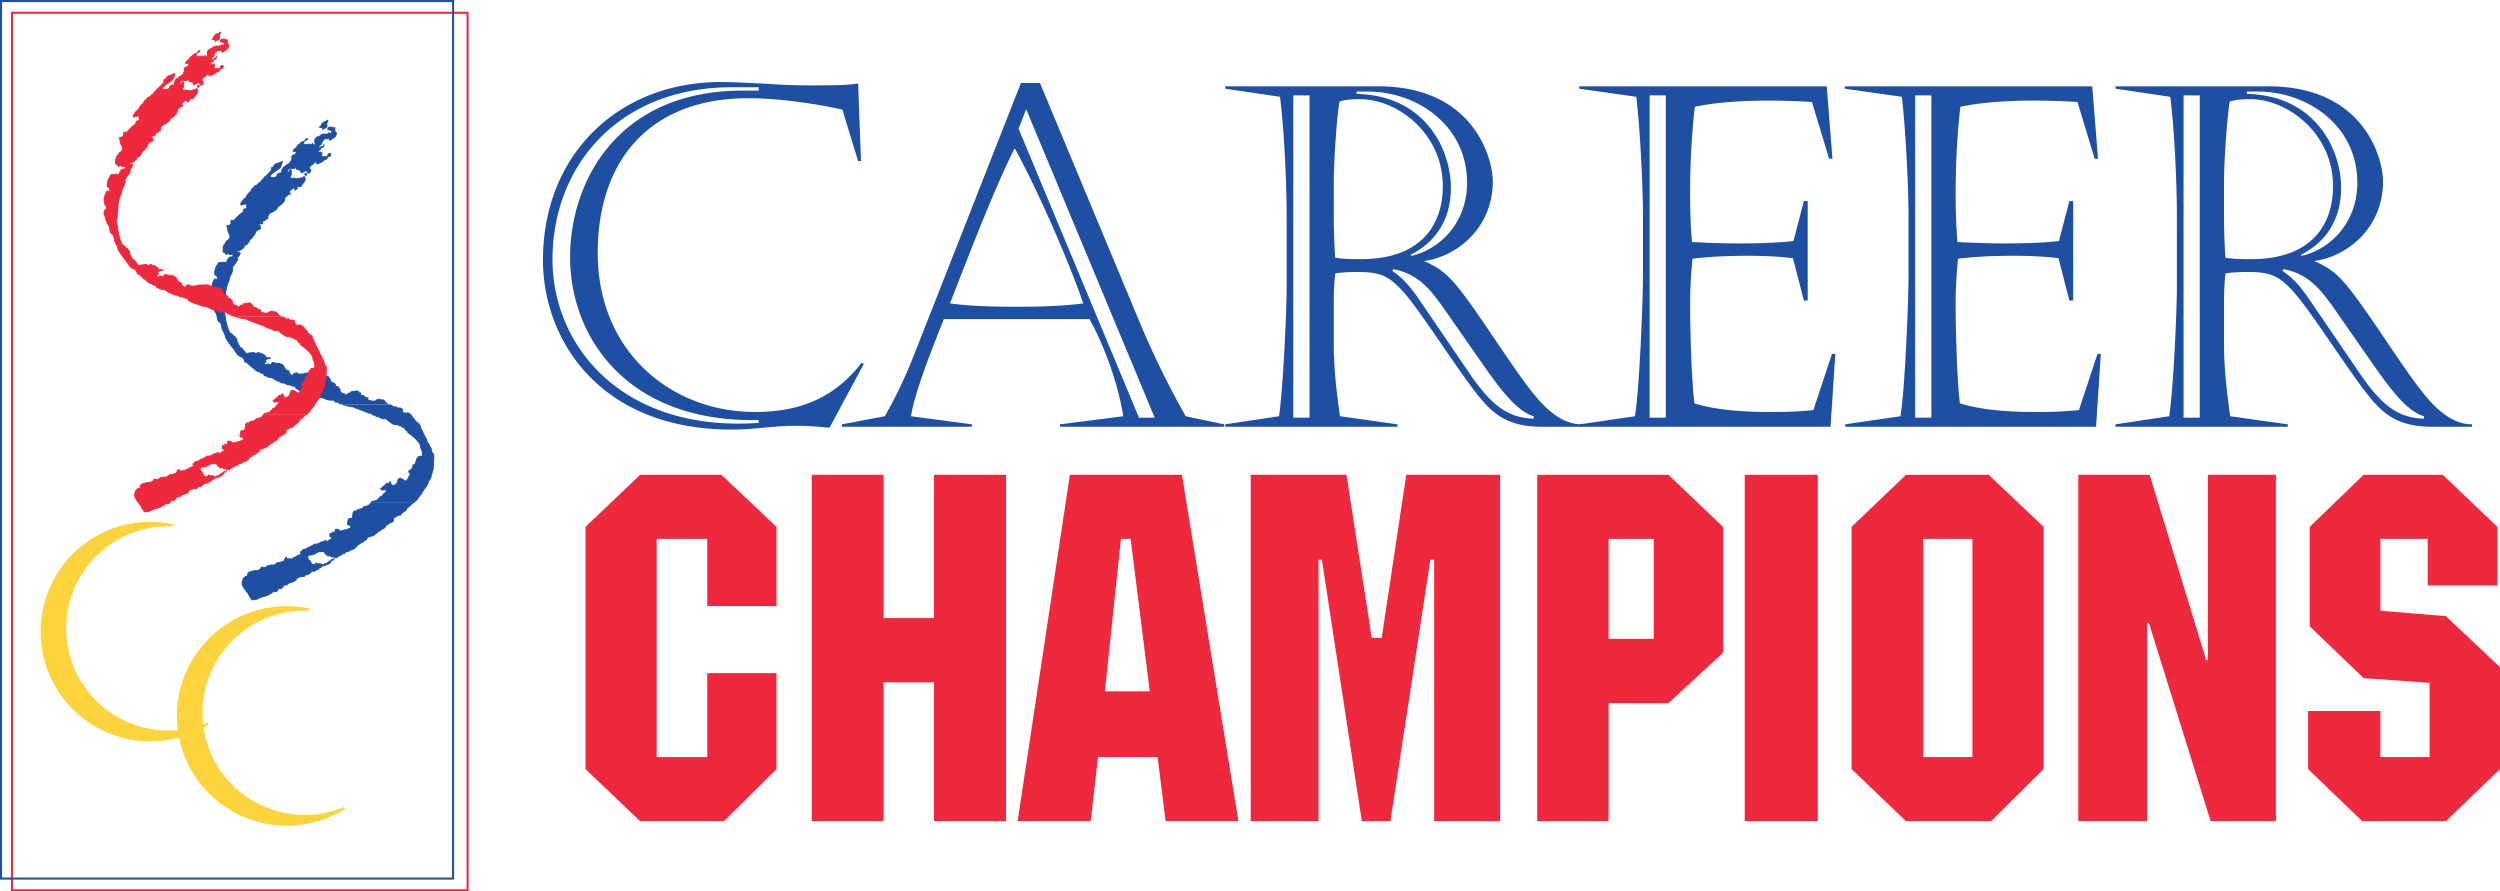 <svg xmlns="http://www.w3.org/2000/svg" width="382.262" height="136.285"><defs><clipPath id="a"><path d="M116 329h71v135.5h-71zm0 0"/></clipPath></defs><path fill="#1f4fa2" d="M50.148 18.383c0 .277-.335.527-.144.77.062.492-.453.394-.625.624-.035-.191-.203-.359-.477-.289v-.144c.204-.035.192-.215.29-.383.18-.191.406-.422.718-.387.059-.117.047-.238.238-.191"/><path fill="none" stroke="#1f4fa2" stroke-miterlimit="3.864" stroke-width=".133" d="M50.148 18.383c0 .277-.335.527-.144.77.062.492-.453.394-.625.624-.035-.191-.203-.359-.477-.289v-.144c.204-.035.192-.215.29-.383.18-.191.406-.422.718-.387.059-.117.047-.238.238-.191zm0 0"/><path fill="#1f4fa2" fill-rule="evenodd" d="M63.367 76.785c-.027.051-.058.078-.152.055-.3.3-.578.598-.961.816-.121.586-.77.586-1.008 1.102-.469.015-.734.328-1.105.484.093.262.058.563-.243.574-.324.204-.671.348-.957.625-.05.493-.64.336-.77.72-.362 0-.444.362-.769.433-.023.238-.203.226-.386.289-.274.215-.934.11-.957.625-.22.047-.364.273-.578.336-.012.18-.145.144-.29.144-.214.274-.62.297-.718.672-.266.121-.422.418-.77.383-.12.145-.226.203-.433.242-.239.227-.239-.133-.43.192-.133.261-.567.117-.672.433-.3-.12-.324.203-.531.192-.192.468-.477-.086-.864.093-.082-.191-.37-.203-.625-.191.024-.047-.046-.121-.093-.094-.375-.062-.399-.758-.914-.531-.59-.203-.95.539-1.68.48-.168.036-.457.086-.387.383-.07.219.157.196.145.387.37.082.23.66.672.672.207.035.363-.047.433-.192v-.097c.047.422.782-.035.868.386.273-.085.464-.23.812-.242 0-.18.219-.238.336-.336.133-.082.336-.058.336-.289h.144c.11.242-.191.098-.191.242-.121.54-.73.516-1.102.766-.386-.18-.253.363-.625.195 0 .145-.23.106-.144.29-.422-.051-.445.464-.961.285-.242.191-.48.386-.723.578-.297-.074-.465.093-.574.289-.469-.063-.77.082-1.105.238-.192.637-.95.54-1.395.863.05.278-.285.063-.383.192-.457-.008-.3.664-.914.484-.273.106-.203.563-.62.527-.157.012-.349-.035-.481.047v.145c-.399.07-.555.406-.961.434-.219.132-.504.105-.723.238.012-.047-.023-.07-.047-.094-.289.371-.863.453-1.394.48-.047-.253-.262-.41-.383-.671-.336-.809-1.488-1.442-.914-2.5.062-.22.254-.29.386-.434.168.035.372-.023.286-.238v-.145c.05.012.074-.023.097-.047.024-.168.22-.265.434-.289.445-.277 1.367.012 1.535-.625l.195-.097v.05c.13.07.348.07.477 0 .23.036.219-.324.48-.242-.011.047.024.075.051.098.13-.422.875.035 1.008-.387.082-.011.191.04.238-.047v-.144c.422.086.637-.133.961-.192.242-.046.086-.43.336-.43v-.148h.145c-.012.098.011.254.144.196h.145c-.012.047.023.07.047.093.144-.238.722.098.722-.289.407.016.563-.383.961-.383.082-.058.325-.312.094-.382v-.098c.29.012.219-.43.578-.336.121-.215.54.012.527-.336.348 0 .47-.242.77-.289.105-.105.191-.215.383-.238-.059-.012.144.082.242.047.059-.239.562.097.48-.29.372-.046.61-.214.961-.284.059.035.047.285.239.19.058-.398 1.117-.374.336-.815v-.434c.191.023.406-.012.382-.238v-.051c.04.086.168.11.29.097.167-.062.144-.3.144-.48h.383c.144.098.289.191.433.289.375-.086.66-.23 1.106-.242.058-.238.516-.094.48-.434-.12-.117-.242-.25-.386-.336-.036.242-.106-.082-.192-.047.18-.214.012-.742.336-.863.926.192.133-1.344 1.059-1.152.168-.254.469-.301.816-.336.215-.156.313-.422.719-.387.316-.074.625-.332.777-.629h6.582"/><path fill="#1f4fa2" fill-rule="evenodd" d="M59.309 61.84a.574.574 0 0 1 .062.11c.074.132.156-.036.192-.048.41 0 .527.453 1.058.286v.144c.18.086.418.035.625.05.024.18.227.048.285.192 0 .239.024.574.29.574h.144c-.012.051.023.075.047.098.469-.336.722.168 1.008.383-.012.387.468.277.433.723.145 0 .11.226.29.144-.012.094.011.25.144.192.238-.024.238.336.383.43.011.421.359.71.433 1.105l.574 1.058c-.093.262.168.25.145.48.18.071.23.384.336.575.324.203.133.926.531 1.059.129.718-.039 1.57-.05 2.351-.239.613-.262 1.395-.72 1.828-.144.852-.828 1.27-1.105 2.016-.394.3-.562.863-1.008 1.105-.015.032-.027.063-.039.09h-6.582a.91.91 0 0 0 .04-.09c.335-.156.878-.035 1.011-.48.324.059.156-.336.43-.29.191-.144.37-.237.433-.48.059-.011.157.036.192-.047v-.144c.191.035.18-.18.242-.29-.277-.167-.973.169-.914-.288.324.05.133-.457.527-.285.024-.22.277-.352.387-.48.129-.012.285.034.383-.052v-.144h.238c-.094.312.18.387.289.578.254-.059.492-.242.672-.383.012-.265.156-.531.242-.722l.336-.047c-.012.086.07.109.145.097.3.012.285.371.671.285.25-.011.118-.382.383-.382-.082-.36.348-.387.192-.77-.082-.105-.297-.191-.141-.383.262-.168.672-.37.574-.867.637-.023.324-.934.817-1.152 0-.215.156-.192.336-.192-.012.047.023.074.05.098.442-.192.215-.781.141-1.152-.238-.23-.117-.602-.285-.868-.48-.718-1.13-1.222-1.777-1.68-.086-.07 0-.421-.29-.288-.082-.286-.3-.551-.625-.575-.132-.062-.156-.277-.382-.195.023-.047-.051-.117-.098-.094h-.145v-.047c-.168-.085-.382-.039-.574-.05-.183-.106-.422-.157-.531-.336-.465-.106-.516-.719-1.2-.528.012-.085-.07-.109-.144-.097h-.144c.023-.047-.047-.121-.094-.094h-.145c-.097-.266-.59-.074-.675-.387h-.286c-.19-.273-.578-.25-.863-.382.012-.11-.12-.098-.195-.098h-.145c-.152-.168-.441-.191-.672-.29.012-.081-.07-.105-.144-.093h-.14c.023-.047-.051-.12-.098-.097h-.145c.023-.047-.047-.118-.094-.094h-.144c-.192-.063-.29-.278-.578-.192v-.05c-.168-.082-.383-.036-.578-.047-.024-.18-.25-.059-.383-.098.011-.082-.07-.105-.145-.094h-.144c.027-.047-.047-.12-.094-.097h-.144v-.012h6.949"/><path fill="#1f4fa2" fill-rule="evenodd" d="M52.36 61.84c-.036-.164-.258-.047-.387-.082-.18-.168-.418-.313-.766-.29.11-.265-.219-.12-.242-.288h-.672c-.023-.18-.25-.059-.383-.094-.168-.144-.433-.098-.578-.289h-.43c-.183-.098-.351-.191-.53-.29a1.308 1.308 0 0 0-.864-.19c.023-.047-.047-.122-.098-.098h-.144c.015-.082-.07-.106-.141-.094h-.144c.011-.086-.075-.11-.145-.097h-.145c.012-.11-.12-.094-.191-.094h-.144c.023-.051-.047-.121-.098-.098h-.145c.012-.086-.07-.11-.144-.098h-.14c-.157-.156-.458-.273-.626-.43-.023-.155-.098-.288-.289-.241h-.144c.023-.047-.047-.122-.094-.098h-.145c.012-.082-.074-.106-.144-.094h-.145v-.047c-.527.094-.566-.375-1.105-.242.011-.082-.07-.105-.145-.094-.18-.011-.25-.207-.48-.195.023-.047-.047-.121-.094-.094h-.144c-.157-.156-.457-.277-.625-.433-.145-.082-.348-.035-.528-.047.024-.05-.05-.121-.098-.098h-.144c.023-.047-.047-.12-.094-.094h-.144c-.024-.18-.23-.05-.29-.195.012-.418-.562-.129-.624-.476-.66-.051-.899-.625-1.442-.868-.047-.058-.023-.203-.144-.191-.239-.156-.383-.469-.719-.48-.047-.852-.902-.684-1.203-1.25-.54-.829-1.211-1.56-1.727-2.45a2.473 2.473 0 0 0-.48-1.152c-.121-.457-.098-1.152-.578-1.297-.325-.422-.133-1.129-.528-1.441-.226-.395-.324-.922-.48-1.39-.215-.169 0-.481 0-.724.242-.058.336-.312.289-.625-.336-.093-.227-.625-.383-.91.07-.543.215-.96.43-1.394.156-.047.457.12.48-.145 0-.226-.12-.262-.144-.48h-.239c-.167-.73.239-1.38.575-1.922l.816-.047c-.012.047.027.074.05.098.145-.133.505-.036.43-.383.184-.317.36-.578.817-.531v-.145c.05 0 .121.012.145-.047v-.144c-.227-.157-.72.132-.77-.243a.555.555 0 0 1-.383.196c-.035-.278-.289-.254-.43-.387v-.719c.192-.011.024-.254.141-.336.063-.156.266-.203.242-.433.227 0 .133-.278.336-.29.864-.597-.215-1.175 0-1.968-.133.062-.097-.082-.144-.145v-.093c.277-.012.418-.157.625-.242.035-.141-.086-.516.097-.625.43.242.672-.383 1.008-.575.168-.336.614-.445.817-.77v-.288c.191-.07.394-.106.527-.239-.11-.191.059-.671-.336-.578-.203.074-.36.086-.578.145-.152-.285.254-.574.387-.863.527-.254.586-1.024 1.152-1.204 0-.406.36-.562.574-.765v-.145c.48-.011.567-.468.961-.578.059-.371.445-.383.531-.765.082-.012.192.035.239-.051-.024-.18.191-.227.289-.336.168-.348.672-.434.48-.961.43-.082.43-.59.863-.672.313-.047.528-.285.864-.285-.106.347-.156.597-.336.91-.504.434-1.13.684-1.535 1.25-.012.156.093.168.191.238h.145c-.012.047.023.074.047.098.242-.133.671-.098.671-.48.145-.243.387-.336.723-.29-.11-.394.156-.671.336-.96.082-.012.191.035.238-.047.04-.336.48-.29.625-.532.168-.285.48-.539.29-.957.046 0 .12.012.144-.05v-.141c.25-.074.48-.121.574-.434.012-.191-.18-.207-.336-.191h-.14c.046-.434.609-.492.671-.914.395-.145.493-.625 1.008-.578-.035.191-.168.445.094.48.086-.012.195.04.242-.047l.574-.047c-.011.047.024.07.051.094.203.05.227-.105.336-.191.059.168.25.191.383.289.062-.266-.121-.602-.047-.864.191-.144.215-.503.574-.433.254-.156.434-.422.82-.434.032-.058.684.156.72-.191h.144c-.024.047.047.12.093.098.313.082.145-.278.29-.387-.204-.047-.348-.203-.625-.145-.118-.476.335-.441.671-.43.024.18.254.06.387.094v.242c-.047-.011-.074.024-.098.047.133.11.11.457.336.48.024.684-.55.759-.863 1.106h-.242c-.035-.11.05-.203.098-.242.023-.023.058-.047.046-.094-.226-.023-.406.239-.765.145-.543.156-.422.95-.961 1.105.082.118-.18.262.047.286.265 0 .25-.297.574-.192l.148-.289c.082.52-.507.29-.53.723-.11.133-.372.105-.337.383.168.132.551-.082.578.191a.662.662 0 0 0 0 .531h.766c.133-.133.156-.601.48-.48.208.07.036.36-.046.43-.434-.083-.348.554-.77.48a2.611 2.611 0 0 1-1.2.672c-.179-.024-.01-.442-.335-.285-.133.492-1.227.55-.625 1.199.062.324-.168.457-.383.527-.133-.191-.168-.418-.48-.383-.098.192-.313.145-.434.29-.168.07-.156-.122-.242-.145-.012-.086.05-.254-.094-.242h-.144c-.024-.18-.254-.059-.383-.094v-.144c.047.011.07-.024.093-.047.012-.086-.07-.11-.144-.098-.117-.035-.215.047-.238.144v.047c-.036-.109-.215-.093-.336-.093-.024.023-.059.047-.047.093-.04-.082-.172-.109-.29-.093a.642.642 0 0 0-.48.476c.418.278.227-.406.625-.238-.047.266.121.77-.144.96-.024.192.133.302.144.481.121-.156.239-.226.48-.191v.047c.54.18.852-.133 1.391-.098v-.14h.192c.086.129-.18.308.097.285-.035.527-.503.734-.671 1.203-.22.023-.555-.074-.579.191.012.278-.25.25-.382.383.058-.215-.098-.285-.192-.383-.203.203-.492.348-.625.625.012.059-.035.157.047.192h.098v.144c-.36.047-.543.348-.817.528.024.683-.515.972-.867 1.296-.285 0-.238.348-.43.48-.386.528-1.43.446-1.296 1.442-.325.059-.434.36-.77.383-.082.098-.035.254-.047.387-.047-.012-.074.023-.097.047.062.035-.094-.094-.192-.047-.035.156-.469.058-.242.336h.148c.032.156.118.457-.05.527-.254.059-.493.238-.672.383.011.48-.395.637-.528.96-.18.18-.445.243-.433.579-.242.105-.29.602-.672.48-.098.516-.457.672-.817.864-.097.011-.214-.035-.289.05-.046.13.059.239.192.192h.144c.266.539-.48.527-.289 1.102-.203.468-.539.804-.816 1.203.18.816-.492 1.273-.527 2.062-.29.578-.407 1.133-.528 1.828a18.203 18.203 0 0 1-.289 2.785c.133.11.133.348.192.528a8.651 8.651 0 0 0 .722 2.789c.145.094.29.191.43.285.11.11.144.324.387.29-.024.288.25.214.285.48.015.468.351.828.484 1.199.477.11.598.71.957.914.469 0 .758-.156 1.25-.098-.012.11.121.098.192.098.23 0 .277-.156.527-.098-.012.086.074.11.148.098h.141c-.023.047.05.12.098.098h.144c-.023.046.047.117.094.093a.651.651 0 0 1 .433.434c.18.082.422.035.625.047v.144c-.359-.097-.445.168-.769.145.035.144.133.265.098.433h-.145c-.18.227.133.348.238.43.063-.059.063-.238.192-.191h.144c-.011.086.075.109.145.097.336.047.277-.48.723-.289v.047l.863.051c-.012.082.074.105.144.094.168.11.422.12.48.382.083.375.372.52.673.676h.097c-.097.262.168.25.141.48.195.036.41.36.578.048v-.145c.242.035.48-.266.578.047.383.086.899.074 1.2-.094l1.632-.05c-.023.05.047.12.098.097.215.047.312.278.621.192h.149c.019.18.25.062.382.097-.015.106.121.094.192.094h.144c-.011.086.07.11.145.098h.144c.036.25.383.261.285.625.192.312.567.336.817.574-.168.18.098.23.144.336h.243c0 .074-.012.207.093.195.325.106.133.766.528.766-.012.11.12.097.195.097.215.012.273.301.574.192.063-.406.59-.121.625-.48.059-.012.156.035.192-.047v-.047c.039.082.171.105.289.093.097-.18.386-.058.578-.093.144.07.07.418.383.285v.144c-.047-.011-.07.024-.098.051.156.059.219.274.48.192.207.128.348.324.625.382h.145l-.047.336c.082.086.227.035.336.047v.051c.312.023.875.191 1.008-.145.23.059.191-.18.433-.097v.05c.313.106.707-.062.817.337h.097c.059.21.243.261.368.418h-6.95"/><path fill="none" stroke="#1f4fa2" stroke-miterlimit="3.864" stroke-width=".133" d="M50.82 19.441c.024.18.254.059.387.094v.242c-.047-.011-.074.024-.098.047.133.11.11.457.336.48.024.684-.55.759-.863 1.106h-.242c-.035-.11.05-.203.098-.242.023-.023.058-.047.046-.094-.226-.023-.406.239-.765.145-.543.156-.422.949-.961 1.105.082.117-.18.262.047.285.265 0 .25-.296.574-.191l.148-.289c.082.52-.507.289-.53.723-.11.132-.372.105-.337.382.168.133.551-.082.578.192a.662.662 0 0 0 0 .531h.766c.133-.133.156-.601.48-.48.207.07.036.359-.046.43-.434-.083-.348.554-.77.48a2.611 2.611 0 0 1-1.2.672c-.179-.024-.01-.442-.335-.286-.133.493-1.227.551-.625 1.2.062.324-.168.457-.383.527-.133-.191-.168-.418-.48-.383-.098.192-.313.145-.434.29-.168.07-.156-.122-.242-.145-.012-.086.05-.254-.094-.242h-.144c-.024-.18-.254-.059-.383-.094v-.145c.047.012.07-.023.093-.047.012-.086-.07-.109-.144-.097-.117-.035-.215.047-.238.144v.047c-.036-.11-.215-.094-.336-.094-.024.024-.059.047-.047.094-.04-.082-.172-.11-.29-.094a.642.642 0 0 0-.48.477c.418.277.227-.406.625-.238-.047.265.121.77-.144.96-.024.192.133.301.144.481.121-.156.239-.226.48-.191v.047c.54.18.852-.133 1.391-.098v-.14h.192c.086.128-.18.308.097.284-.035.528-.503.735-.671 1.204-.22.023-.555-.075-.579.191.012.277-.25.25-.382.383.058-.215-.098-.285-.192-.383-.203.203-.492.348-.625.625.012.059-.035.156.047.191h.098v.145c-.36.047-.543.348-.817.527.024.684-.515.973-.867 1.297-.285 0-.238.348-.43.48-.386.528-1.43.446-1.296 1.442-.325.059-.434.36-.77.383-.082.097-.035.254-.047.387-.047-.012-.074.023-.097.046.062.036-.094-.093-.192-.046-.035.156-.469.058-.242.335h.148c.032.157.118.458-.05.528-.254.058-.493.238-.672.383.011.48-.395.636-.528.96-.18.18-.445.243-.433.579-.242.105-.29.601-.672.48-.098.516-.457.672-.816.863-.098.012-.215-.035-.29.051-.046.13.059.239.192.192h.144c.266.539-.48.527-.289 1.101-.203.469-.539.805-.816 1.203.18.817-.492 1.274-.527 2.063-.29.578-.407 1.133-.528 1.828a18.207 18.207 0 0 1-.289 2.785c.133.11.133.348.192.527a8.65 8.65 0 0 0 .722 2.79c.145.093.29.19.43.285.11.109.144.324.387.289-.024.289.25.215.285.48.015.469.351.828.484 1.2.477.109.598.71.957.913.469 0 .758-.156 1.25-.097-.012.11.121.097.192.097.23 0 .277-.156.527-.097-.012.086.074.11.148.097h.141c-.023.047.05.122.098.098h.144c-.023.047.047.117.094.094a.651.651 0 0 1 .434.433c.18.083.421.036.625.047v.145c-.36-.098-.446.168-.77.144.035.145.133.266.098.434h-.145c-.18.227.133.348.238.43.063-.059.063-.239.192-.192h.144c-.011.086.075.11.145.098.336.047.277-.48.723-.29v.048l.863.05c-.012.083.074.106.144.094.168.11.422.121.48.383.083.375.372.52.673.676h.097c-.097.262.168.25.141.48.195.036.41.36.578.047v-.144c.242.035.48-.266.578.047.383.086.899.074 1.2-.094L48.323 57c-.023.05.047.121.098.098.215.047.312.277.621.191h.148c.02.18.25.063.383.098-.015.105.121.094.192.094h.144c-.012.085.07.109.145.097h.144c.035.25.383.262.285.625.192.313.567.336.817.574-.168.18.097.23.144.336h.243c0 .075-.012.207.093.196.325.105.133.765.528.765-.012.11.12.098.195.098.215.012.273.3.574.191.063-.406.59-.12.625-.48.059-.012.156.035.192-.047v-.047c.039.082.171.106.289.094.097-.18.386-.059.578-.094.144.07.07.418.383.285v.145c-.047-.012-.07.023-.098.05.156.06.219.274.48.192.207.129.348.324.625.383h.145l-.047.336c.082.086.227.035.336.047v.05c.312.024.875.192 1.008-.144.23.058.191-.18.433-.098v.051c.313.105.707-.063.817.336h.097c.07.25.32.273.43.527.074.133.156-.035.192-.047.41 0 .527.454 1.058.286v.144c.18.086.418.035.625.05.024.18.227.048.285.192 0 .239.024.574.29.574h.144c-.012.051.023.075.047.098.469-.336.722.168 1.008.383-.012.387.468.277.433.723.145 0 .11.226.29.144-.012.094.011.25.144.192.238-.024.238.335.383.43.011.421.359.71.433 1.105l.574 1.058c-.093.262.168.25.145.48.18.071.23.384.336.575.324.203.133.926.531 1.059.129.718-.039 1.57-.05 2.351-.239.613-.262 1.395-.72 1.828-.144.852-.828 1.27-1.105 2.016-.394.3-.562.863-1.008 1.105-.047.094-.047.18-.191.145-.3.3-.578.598-.961.816-.121.586-.77.586-1.008 1.102-.469.015-.734.328-1.105.484.093.262.058.563-.243.574-.324.204-.671.348-.957.625-.05.493-.64.336-.77.72-.362 0-.444.362-.769.433-.023.238-.203.226-.386.289-.274.215-.934.11-.957.625-.22.047-.364.273-.578.336-.012.18-.145.144-.29.144-.214.274-.62.297-.718.672-.266.121-.422.418-.77.383-.12.145-.226.203-.433.242-.239.227-.239-.133-.43.192-.133.261-.567.117-.672.433-.3-.12-.324.203-.531.192-.192.468-.477-.086-.864.093-.082-.191-.37-.203-.625-.191.024-.047-.046-.121-.093-.094-.375-.062-.399-.758-.914-.531-.59-.203-.95.539-1.68.48-.168.036-.457.086-.387.383-.07.219.157.196.145.387.37.082.23.66.672.672.207.035.363-.047.433-.192v-.097c.047.422.782-.035.867.386.274-.085.465-.23.813-.242 0-.18.219-.238.336-.336.133-.082.336-.058.336-.289h.144c.11.242-.191.098-.191.242-.121.54-.73.516-1.102.766-.386-.18-.254.363-.625.195 0 .145-.23.106-.144.29-.422-.051-.445.464-.961.285-.242.191-.48.386-.723.578-.297-.074-.465.094-.574.289-.469-.063-.77.082-1.105.238-.192.637-.95.54-1.395.863.05.278-.285.063-.383.192-.457-.008-.3.664-.914.484-.273.106-.203.563-.62.528-.157.011-.349-.036-.481.046v.145c-.399.07-.555.406-.961.434-.22.132-.504.105-.723.238.012-.047-.023-.07-.047-.094-.289.371-.863.453-1.394.48-.047-.253-.262-.41-.383-.671-.336-.809-1.488-1.442-.914-2.5.062-.22.254-.29.386-.434.168.035.372-.023.286-.238v-.145c.05.012.074-.023.097-.047.024-.168.219-.265.434-.289.445-.277 1.367.012 1.535-.625l.195-.097v.05c.13.07.348.07.477 0 .23.036.219-.324.48-.242-.011.047.024.074.051.098.129-.422.875.035 1.008-.387.082-.012.191.04.238-.047v-.144c.422.086.637-.133.961-.192.242-.047.086-.43.336-.43v-.148h.145c-.012.098.011.254.144.196h.145c-.012.046.023.07.047.093.144-.238.722.098.722-.289.406.016.563-.383.961-.383.082-.058.324-.312.094-.382v-.098c.289.012.219-.43.578-.336.121-.215.54.012.527-.336.348 0 .47-.242.77-.289.105-.105.191-.215.383-.238-.059-.012.144.082.242.047.059-.239.562.097.48-.29.371-.046.61-.214.961-.285.059.036.047.286.239.192.058-.399 1.117-.375.336-.817v-.433c.191.023.406-.012.382-.238v-.051c.04.086.168.11.29.097.167-.062.144-.3.144-.48h.383c.144.098.289.191.433.289.375-.086.66-.23 1.106-.242.058-.238.515-.094.48-.434-.12-.117-.242-.25-.386-.336-.036.242-.106-.082-.192-.047.18-.214.012-.742.336-.863.926.192.133-1.344 1.059-1.152.168-.254.468-.301.816-.336.215-.156.313-.422.719-.387.351-.082.687-.383.816-.719.336-.156.88-.035 1.012-.48.324.058.156-.336.43-.29.191-.144.37-.237.433-.48.059-.011.157.036.192-.047v-.144c.191.035.18-.18.242-.29-.277-.167-.973.169-.914-.288.324.05.133-.457.527-.285.024-.22.277-.352.387-.48.129-.013.285.034.383-.052v-.144h.238c-.094.312.18.387.289.578.254-.059.492-.242.672-.383.012-.265.156-.531.242-.722l.336-.047c-.012.086.07.109.145.097.3.012.285.371.671.285.25-.011.118-.382.383-.382-.082-.36.348-.387.192-.77-.082-.105-.297-.191-.141-.383.262-.168.672-.37.574-.867.637-.023.324-.933.817-1.152 0-.215.156-.192.336-.192-.012.047.023.075.05.098.442-.191.215-.781.141-1.152-.238-.23-.117-.602-.285-.867-.48-.72-1.13-1.223-1.778-1.68-.085-.07 0-.422-.289-.29-.082-.284-.3-.55-.625-.573-.132-.063-.156-.278-.382-.196.023-.047-.051-.117-.098-.094h-.145v-.046c-.168-.086-.382-.04-.574-.051-.183-.106-.422-.156-.531-.336-.465-.106-.516-.719-1.2-.527.012-.086-.07-.11-.144-.098h-.144c.023-.047-.047-.121-.094-.094h-.145c-.097-.265-.59-.074-.675-.387h-.286c-.191-.273-.578-.25-.863-.382.012-.11-.12-.098-.195-.098h-.145c-.152-.168-.441-.191-.672-.29.012-.081-.07-.105-.144-.093h-.14c.023-.047-.051-.121-.098-.098h-.145c.024-.046-.047-.117-.094-.093h-.144c-.192-.063-.29-.278-.578-.192v-.05c-.168-.082-.383-.036-.578-.047-.024-.18-.25-.059-.383-.098.011-.082-.07-.105-.145-.094h-.144c.027-.047-.047-.12-.094-.097h-.145c-.023-.18-.253-.059-.386-.094-.18-.168-.418-.313-.766-.29.11-.265-.219-.12-.242-.288h-.672c-.023-.18-.25-.059-.383-.094-.168-.145-.433-.098-.578-.29h-.43c-.183-.097-.351-.19-.53-.288a1.308 1.308 0 0 0-.864-.192c.023-.046-.047-.12-.098-.097h-.144c.015-.082-.07-.106-.141-.094h-.144c.011-.086-.075-.11-.145-.098h-.145c.012-.109-.12-.093-.191-.093h-.144c.023-.051-.047-.121-.098-.098h-.145c.012-.086-.07-.11-.144-.098h-.14c-.157-.156-.458-.273-.626-.43-.023-.156-.097-.288-.289-.242h-.144c.023-.046-.047-.12-.094-.097h-.145c.012-.082-.074-.106-.144-.094h-.145v-.047c-.527.094-.566-.375-1.105-.242.011-.082-.07-.105-.145-.094-.18-.011-.25-.207-.48-.195.023-.047-.047-.121-.094-.094h-.145c-.156-.156-.457-.277-.625-.433-.144-.082-.347-.036-.527-.047.024-.051-.05-.121-.098-.098h-.144c.023-.047-.047-.121-.094-.094h-.144c-.024-.18-.23-.05-.29-.195.012-.418-.562-.129-.624-.477-.66-.05-.899-.625-1.442-.867-.047-.058-.023-.203-.144-.191-.239-.156-.383-.469-.72-.48-.046-.852-.901-.684-1.202-1.25-.54-.829-1.211-1.56-1.727-2.45a2.473 2.473 0 0 0-.48-1.152c-.121-.457-.098-1.153-.578-1.297-.325-.422-.133-1.129-.528-1.441-.226-.395-.324-.922-.48-1.391-.215-.168 0-.48 0-.723.242-.058.336-.312.289-.625-.336-.094-.227-.625-.383-.91.07-.543.215-.96.43-1.394.156-.047.457.12.48-.145 0-.227-.12-.262-.144-.48h-.239c-.168-.73.239-1.38.575-1.922l.816-.047c-.012.047.027.074.05.097.145-.132.505-.035.43-.382.184-.317.36-.578.817-.532v-.144c.05 0 .121.012.144-.047v-.145c-.226-.156-.718.133-.77-.242a.555.555 0 0 1-.382.196c-.035-.278-.289-.254-.43-.387v-.719c.192-.012.024-.254.141-.336.063-.156.266-.203.242-.433.227 0 .133-.278.336-.29.863-.597-.215-1.175 0-1.968-.133.062-.097-.082-.144-.145v-.094c.277-.011.418-.156.625-.242.035-.14-.086-.515.097-.625.43.242.672-.383 1.008-.574.168-.336.613-.445.817-.77v-.289c.19-.07.394-.105.527-.238-.11-.191.058-.672-.336-.578-.203.074-.36.086-.578.145-.153-.286.254-.575.387-.864.527-.254.585-1.023 1.152-1.203 0-.406.36-.562.574-.765v-.145c.48-.012.566-.469.961-.578.059-.371.445-.383.531-.766.082-.011.192.035.239-.05-.024-.18.191-.227.289-.336.168-.348.671-.434.48-.961.43-.082.43-.59.863-.672.313-.047.528-.285.864-.285-.106.347-.157.597-.336.91-.504.433-1.13.683-1.535 1.25-.012.156.093.168.191.238h.144c-.011.047.024.074.047.098.243-.133.672-.098.672-.48.145-.243.387-.337.723-.29-.11-.394.156-.672.336-.96.082-.012.191.034.238-.048.04-.336.48-.289.625-.53.168-.286.48-.54.29-.958.046 0 .12.012.144-.05v-.141c.25-.075.48-.121.574-.434.012-.191-.18-.207-.336-.191h-.14c.046-.434.609-.493.671-.914.395-.145.492-.625 1.008-.579-.035.192-.168.446.094.481.086-.012.195.039.242-.047l.574-.047c-.012.047.024.07.051.094.203.05.227-.106.336-.191.059.168.25.191.383.289.062-.266-.121-.602-.047-.864.191-.144.215-.504.574-.433.254-.157.434-.422.82-.434.032-.058.684.156.72-.191h.144c-.024.047.047.12.093.097.313.082.145-.277.29-.386-.204-.047-.348-.203-.626-.145-.117-.476.336-.441.672-.43zm0 0"/><path fill="#1f4fa2" d="M50.438 20.832c-.254.04-.614-.082-.77.098l-.238-.145h.144c-.015.047.024.074.047.098.059-.207.422.012.48-.192.133.024.36-.085.337.141"/><path fill="none" stroke="#1f4fa2" stroke-miterlimit="3.864" stroke-width=".133" d="M50.438 20.832c-.254.04-.614-.082-.77.098l-.238-.145h.144c-.015.047.024.074.047.098.059-.207.422.012.48-.192.133.024.36-.085.337.141zm0 0"/><path fill="#1f4fa2" fill-rule="evenodd" d="m50.629 20.93.098-.145h.191l-.289.145"/><path fill="none" stroke="#1f4fa2" stroke-miterlimit="3.864" stroke-width=".133" d="m50.629 20.93.098-.145h.191zm0 0"/><path fill="#1f4fa2" fill-rule="evenodd" d="M46.98 21.168c.083.363-.324.219-.386.434-.035-.313.23-.313.387-.434"/><path fill="none" stroke="#1f4fa2" stroke-miterlimit="3.864" stroke-width=".133" d="M46.98 21.168c.083.363-.324.219-.386.434-.035-.313.23-.313.387-.434zm0 0"/><path fill="#1f4fa2" fill-rule="evenodd" d="m47.219 24.965.144-.238h.192l-.336.238"/><path fill="none" stroke="#1f4fa2" stroke-miterlimit="3.864" stroke-width=".133" d="m47.219 24.965.144-.238h.192zm0 0"/><path fill="#1f4fa2" d="M46.738 26.55h.145v.24c-.145 0-.274.034-.29-.145l.098-.192c-.011.047.024.074.047.098"/><path fill="none" stroke="#1f4fa2" stroke-miterlimit="3.864" stroke-width=".133" d="M46.738 26.55h.145v.24c-.145 0-.274.034-.29-.145l.098-.192c-.011.047.024.074.047.098zm0 0"/><path fill="#1f4fa2" fill-rule="evenodd" d="M44.145 27.75c.011-.18.168-.074.191-.242v.242h-.191"/><path fill="none" stroke="#1f4fa2" stroke-miterlimit="3.864" stroke-width=".133" d="M44.145 27.75c.011-.18.168-.074.191-.242v.242zm0 0"/><path fill="#1f4fa2" d="M44.05 27.797c.036.219-.241.144-.288.242h-.047v-.144c.215.109.117-.204.336-.098"/><path fill="none" stroke="#1f4fa2" stroke-miterlimit="3.864" stroke-width=".133" d="M44.05 27.797c.036.219-.241.144-.288.242h-.047v-.144c.215.109.117-.204.336-.098zm0 0"/><path fill="#1f4fa2" d="M43.137 28.856c-.012.046.023.07.047.093l.195-.093c-.121.07-.168.261-.145.43h-.191c-.016-.094.035-.216-.05-.286-.098.094-.25.168-.192.383-.086.012-.192-.035-.242.05v.141h-.286c-.097-.468.516-.261.575-.718h.289"/><path fill="none" stroke="#1f4fa2" stroke-miterlimit="3.864" stroke-width=".133" d="M43.137 28.856c-.012.046.023.07.047.093l.195-.093c-.121.07-.168.261-.145.43h-.191c-.016-.095.035-.216-.05-.286-.098.094-.25.168-.192.383-.086.012-.192-.035-.242.05v.141h-.286c-.097-.468.516-.261.575-.718zm0 0"/><path fill="#1f4fa2" d="M38.527 32.602c-.156.336-.242.562-.527.718h-.434c.012-.047-.023-.07-.05-.093-.18-.035-.141.168-.336.093v-.336c.3-.082.543-.226.914-.238.023-.121.289.047.289-.144h.144"/><path fill="none" stroke="#1f4fa2" stroke-miterlimit="3.864" stroke-width=".133" d="M38.527 32.602c-.156.336-.242.562-.527.718h-.434c.012-.047-.023-.07-.05-.093-.18-.036-.141.168-.336.093v-.336c.3-.082.543-.226.914-.238.023-.121.289.047.289-.144zm0 0"/><path fill="#1f4fa2" d="M39.344 33.656c-.024.051.047.121.093.098.133-.059.098.086.145.145-.371.035-.035.707-.48.625v.144h-.239c-.011-.062.035-.156-.047-.191h-.144c.012-.168.25-.301.094-.485-.122.149-.227.207-.43.242l-.336.047c.203-.336.32-.949.816-.91.18.047.192.43.528.285"/><path fill="none" stroke="#1f4fa2" stroke-miterlimit="3.864" stroke-width=".133" d="M39.344 33.656c-.024.051.047.121.094.098.132-.059.097.086.144.144-.371.036-.035.708-.48.625v.145h-.239c-.011-.062.035-.156-.047-.191h-.144c.012-.168.25-.301.094-.485-.121.149-.227.207-.43.242l-.336.047c.203-.336.32-.949.816-.91.18.047.192.43.528.285zm0 0"/><path fill="#1f4fa2" d="M54.762 61.469v.097h-.242c.062-.144-.094-.207-.145-.242.133.047.434-.12.387.145"/><path fill="none" stroke="#1f4fa2" stroke-miterlimit="3.864" stroke-width=".133" d="M54.762 61.469v.097h-.242c.062-.144-.094-.207-.145-.242.133.047.434-.12.387.145zm0 0"/><path fill="#1f4fa2" fill-rule="evenodd" d="M64.078 75.492c-.058-.058-.336-.18-.383 0-.027-.191.418-.226.383 0"/><path fill="none" stroke="#1f4fa2" stroke-miterlimit="3.864" stroke-width=".133" d="M64.078 75.492c-.058-.058-.336-.18-.383 0-.027-.191.418-.226.383 0zm0 0"/><path fill="#1f4fa2" d="M53.031 82.938c-.011.05.024.074.047.097.074-.18.348-.058.531-.097.106.085.153.375.336.386.012.25-.207.278-.195.528h-.621c.082-.192-.133-.192-.195-.29h-.047c-.07.122-.07.336.047.434l-.336.238-.29-.285c-.023.024-.058.047-.046.094h-.145c-.023-.18-.25-.059-.383-.094-.058.18-.324.059-.48.094-.133-.492.527-.371.336-.914.168-.023.266.121.289.289.156-.273.816.168.77-.383.18 0 .18-.156.382-.098"/><path fill="none" stroke="#1f4fa2" stroke-miterlimit="3.864" stroke-width=".133" d="M53.031 82.938c-.011.05.024.074.047.097.074-.18.348-.058.531-.097.106.085.153.375.336.386.012.25-.207.278-.195.528h-.621c.082-.192-.133-.192-.195-.29h-.047c-.07.122-.07.336.047.434l-.336.238-.29-.285c-.023.024-.058.047-.046.094h-.145c-.023-.18-.25-.059-.383-.094-.058.18-.324.059-.48.094-.133-.492.527-.371.336-.914.168-.023.266.121.289.289.156-.273.816.168.77-.383.18 0 .18-.156.382-.097zm0 0"/><path fill="#1f4fa2" d="M51.016 85.582v-.144h.093l-.093.144"/><path fill="none" stroke="#1f4fa2" stroke-miterlimit="3.864" stroke-width=".133" d="M51.016 85.582v-.144h.093zm0 0"/><path fill="#ef293d" d="M33.711 4.93c0 .273-.336.527-.145.765.06.493-.457.399-.625.625-.035-.191-.203-.359-.48-.285v-.144c.203-.04.191-.22.289-.387.18-.191.406-.418.719-.383.062-.121.05-.242.242-.191"/><path fill="none" stroke="#ef293d" stroke-miterlimit="3.864" stroke-width=".133" d="M33.711 4.93c0 .273-.336.527-.145.765.059.493-.457.399-.625.625-.035-.191-.203-.359-.48-.285v-.144c.203-.04.191-.22.289-.387.18-.191.406-.418.719-.383.062-.121.05-.242.242-.191zm0 0"/><path fill="#ef293d" fill-rule="evenodd" d="M46.926 63.328c-.024.051-.055.078-.153.055-.3.3-.574.601-.957.816-.12.59-.77.59-1.011 1.106-.469.011-.73.324-1.106.48.098.262.063.567-.238.578-.324.203-.672.348-.961.621-.047.493-.637.336-.77.723-.359 0-.44.36-.769.434-.02.238-.203.226-.383.285-.277.219-.937.11-.96.625-.216.047-.36.277-.575.336-.012.18-.145.144-.289.144-.215.278-.625.301-.719.672-.265.121-.422.422-.77.383a.632.632 0 0 1-.433.242c-.238.23-.238-.133-.43.192-.132.265-.566.12-.675.433-.301-.12-.325.203-.528.192-.191.468-.48-.082-.863.097-.086-.195-.375-.207-.625-.195.023-.047-.047-.117-.098-.094-.37-.058-.394-.758-.91-.527-.59-.207-.95.539-1.683.48-.168.036-.454.082-.383.383-.07.215.156.192.144.383.371.086.227.66.672.672.203.039.36-.047.434-.191v-.094c.047.418.777-.04.863.383.277-.082.469-.227.816-.239 0-.183.215-.242.336-.336.133-.086.336-.062.336-.289h.145c.11.239-.192.094-.192.239-.12.543-.734.515-1.105.77-.383-.18-.254.359-.625.19 0 .145-.227.11-.145.29-.418-.047-.441.468-.957.289-.242.191-.484.382-.722.574-.301-.07-.469.098-.578.289-.47-.059-.766.082-1.102.238-.195.637-.95.543-1.394.867.046.278-.29.059-.383.192-.457-.012-.301.66-.914.48-.278.11-.203.563-.625.528-.157.011-.348-.036-.48.05v.141c-.395.074-.552.41-.962.434-.215.132-.504.109-.719.242.012-.05-.023-.074-.046-.098-.29.371-.868.457-1.395.48-.047-.253-.262-.41-.383-.671-.336-.805-1.488-1.442-.914-2.5.059-.215.254-.285.383-.43.168.035.375-.023.289-.242v-.145c.047.012.074-.023.098-.047.023-.168.215-.261.433-.289.442-.273 1.368.012 1.535-.625l.192-.093v.047a.546.546 0 0 0 .48 0c.227.035.215-.325.48-.239-.01.047.024.07.048.094.133-.418.879.035 1.011-.383.082-.012.192.035.239-.047v-.144c.418.082.636-.133.96-.192.239-.05.083-.433.337-.433v-.145h.144c-.012.094.012.25.145.192h.144c-.015.047.024.07.047.097.145-.242.719.094.719-.289.41.012.566-.383.96-.383.087-.062.325-.316.098-.386v-.094c.286.012.215-.434.575-.34.12-.215.543.016.531-.336.348 0 .465-.238.77-.285.105-.11.187-.219.382-.242-.062-.012.145.086.239.05.062-.241.566.094.48-.288.371-.051.613-.22.961-.29.062.036.047.29.242.192.059-.395 1.113-.371.336-.816v-.43c.192.023.406-.016.383-.242v-.047c.035.082.168.105.289.094.168-.06.145-.301.145-.481h.382c.145.098.29.195.434.29.371-.087.66-.227 1.105-.24.059-.241.516-.097.477-.433-.117-.12-.238-.254-.383-.336-.035.239-.11-.086-.191-.047.18-.218.011-.746.336-.867.925.192.132-1.344 1.058-1.152.168-.254.465-.3.813-.336.219-.156.312-.422.722-.383.317-.078.625-.332.774-.633h6.582"/><path fill="#ef293d" fill-rule="evenodd" d="M42.867 48.383a.92.92 0 0 1 .067.11c.07.132.156-.036.191-.048.406 0 .527.457 1.055.29v.144c.18.082.422.035.625.047.023.18.23.047.289.191 0 .242.023.578.289.578h.144c-.015.047.024.07.047.094.469-.336.719.168 1.008.387-.012.383.469.273.434.719.144 0 .105.226.285.144-.008.094.015.25.144.191.243-.023.243.336.387.434.012.418.36.707.43 1.106l.578 1.054c-.098.266.168.254.144.48.18.075.227.387.336.579.325.203.133.926.528 1.055.133.722-.035 1.574-.047 2.355-.242.613-.266 1.39-.719 1.824-.148.852-.832 1.274-1.105 2.016-.399.3-.567.867-1.012 1.105-.016.035-.024.067-.04.09h-6.581a.649.649 0 0 0 .043-.09c.336-.156.875-.035 1.008-.48.324.062.156-.336.433-.29.192-.14.371-.238.43-.476.062-.015.156.035.195-.05v-.145c.192.039.18-.18.238-.29-.277-.167-.972.169-.91-.284.32.047.13-.457.528-.29.023-.214.277-.347.382-.48.133-.012.29.035.387-.047v-.144h.238c-.097.312.18.382.29.574.25-.059.492-.238.671-.383.012-.266.157-.527.239-.719l.336-.05c-.012.085.074.109.144.097.3.012.29.371.672.29.254-.012.121-.388.387-.388-.086-.359.347-.382.191-.765-.082-.11-.3-.192-.144-.387.265-.168.671-.37.578-.863.636-.024.324-.938.816-1.152 0-.22.156-.192.336-.192-.012.047.023.07.047.094.445-.192.215-.781.144-1.153-.238-.226-.12-.601-.289-.863-.48-.722-1.128-1.226-1.777-1.683-.082-.07 0-.418-.289-.286-.082-.289-.297-.554-.621-.578-.133-.058-.156-.277-.387-.191.024-.047-.047-.121-.093-.098h-.145v-.047c-.168-.085-.387-.035-.578-.05-.18-.106-.418-.153-.527-.336-.47-.106-.516-.72-1.2-.528.012-.082-.074-.105-.144-.093h-.145c.024-.051-.047-.121-.097-.098h-.145c-.094-.262-.586-.07-.672-.383h-.289c-.191-.277-.574-.254-.863-.387.011-.105-.121-.093-.192-.093h-.144c-.156-.168-.445-.192-.672-.29.012-.085-.074-.109-.145-.097h-.144c.023-.047-.047-.117-.094-.094h-.144c.023-.047-.051-.12-.098-.097h-.145c-.191-.059-.289-.274-.574-.192v-.047c-.168-.086-.386-.035-.578-.047-.023-.183-.25-.062-.383-.097.012-.086-.074-.11-.144-.098h-.145c.024-.047-.047-.121-.097-.094h-.145v-.011l6.95-.004"/><path fill="#ef293d" fill-rule="evenodd" d="M35.918 48.383c-.031-.16-.254-.047-.383-.082a.979.979 0 0 0-.77-.29c.11-.26-.214-.116-.238-.284h-.671c-.024-.184-.254-.063-.387-.098-.168-.144-.43-.098-.574-.289h-.434c-.18-.094-.348-.191-.527-.29a1.33 1.33 0 0 0-.864-.19c.024-.047-.05-.118-.097-.094h-.145c.012-.086-.07-.11-.144-.098h-.145c.012-.086-.07-.11-.144-.098h-.141c.012-.105-.121-.093-.195-.093h-.141c.023-.051-.05-.121-.098-.098h-.144c.011-.082-.074-.105-.145-.094h-.144c-.157-.156-.457-.277-.625-.433-.024-.156-.094-.29-.285-.238h-.145c.023-.051-.05-.122-.098-.098h-.144c.011-.082-.07-.11-.145-.098h-.144v-.047c-.528.094-.563-.37-1.102-.242.012-.082-.074-.105-.144-.094-.18-.011-.254-.203-.48-.191.023-.05-.048-.121-.099-.098h-.144c-.156-.156-.453-.277-.621-.43-.145-.085-.352-.038-.531-.05.023-.047-.047-.117-.094-.094h-.145c.024-.05-.05-.12-.097-.097h-.145c-.023-.18-.226-.047-.285-.192.012-.422-.566-.133-.625-.48-.66-.047-.902-.625-1.441-.864-.051-.062-.024-.207-.145-.195-.242-.156-.383-.469-.719-.48-.05-.852-.902-.684-1.203-1.246-.539-.829-1.21-1.563-1.73-2.45a2.413 2.413 0 0 0-.477-1.152c-.121-.457-.098-1.156-.578-1.3-.324-.419-.133-1.13-.527-1.438-.23-.399-.325-.926-.48-1.395-.22-.168 0-.48 0-.719.237-.062.335-.312.288-.625-.336-.097-.23-.625-.386-.914.074-.539.218-.96.433-1.39.156-.051.457.117.48-.145 0-.23-.12-.265-.144-.48h-.242c-.168-.735.242-1.383.578-1.922l.816-.047c-.011.047.024.07.047.094.145-.133.504-.036.434-.383.18-.313.36-.578.816-.528v-.148c.047 0 .121.016.145-.047v-.144c-.227-.157-.723.132-.77-.239a.551.551 0 0 1-.383.192c-.035-.278-.289-.25-.433-.383v-.723c.191-.011.023-.25.144-.336.059-.156.266-.203.239-.43.23 0 .132-.277.336-.288.867-.602-.215-1.176 0-1.97-.13.06-.094-.085-.141-.144v-.097c.273-.012.418-.157.625-.239.035-.144-.086-.515.094-.625.433.239.672-.382 1.008-.578.167-.336.613-.441.816-.765v-.29c.195-.074.398-.109.531-.242-.11-.191.059-.671-.336-.574-.207.07-.363.082-.578.145-.156-.29.254-.578.383-.867.531-.25.59-1.02 1.156-1.2 0-.41.36-.566.574-.77v-.144c.48-.011.563-.469.961-.574.059-.375.446-.387.528-.77.086-.011.191.036.242-.046-.027-.184.191-.23.285-.336.168-.352.676-.434.48-.961.434-.086.434-.59.868-.672.312-.051.527-.29.863-.29-.11.348-.156.598-.336.915-.504.43-1.129.683-1.535 1.246-.016.156.094.168.191.242h.145c-.016.047.023.07.047.094.238-.133.672-.094.672-.48.144-.239.382-.337.722-.29-.11-.394.153-.672.336-.96.082-.012.192.038.238-.048.036-.335.48-.289.625-.527.168-.289.48-.539.29-.96.046 0 .117.01.14-.048v-.144c.254-.074.48-.121.578-.434.012-.191-.18-.203-.336-.191h-.144c.047-.434.613-.492.672-.914.398-.145.492-.621 1.007-.575-.035.192-.167.446.098.48.086-.01.192.036.238-.05l.579-.047c-.012.047.023.074.046.098.204.047.23-.11.34-.192.059.168.25.192.383.286.059-.262-.121-.598-.047-.864.192-.144.215-.504.574-.433.25-.157.434-.418.817-.43.035-.063.683.156.719-.191h.144c-.023.046.05.117.098.093.312.086.144-.277.289-.383-.207-.046-.348-.203-.625-.144-.121-.48.336-.445.672-.434.023.18.25.059.383.098v.238c-.047-.011-.07.024-.094.047.133.11.105.457.336.485.023.683-.555.753-.867 1.101h-.239c-.035-.11.047-.203.098-.238.023-.024.059-.051.047-.098-.227-.023-.41.242-.77.145-.539.156-.418.949-.96 1.105.085.121-.18.262.05.29.262 0 .25-.302.575-.196l.144-.285c.082.515-.504.285-.527.718-.11.133-.375.11-.336.387.168.13.55-.086.574.192a.686.686 0 0 0 0 .527h.77c.132-.133.156-.602.48-.48.203.07.035.359-.047.433-.434-.086-.348.55-.77.48a2.667 2.667 0 0 1-1.199.672c-.183-.023-.015-.445-.336-.289-.136.493-1.226.551-.625 1.2.059.324-.168.457-.386.53-.133-.19-.168-.421-.48-.386-.094.195-.313.145-.434.29-.168.073-.153-.122-.239-.145-.011-.082.047-.25-.097-.239h-.141c-.027-.183-.254-.062-.387-.097v-.145c.051.012.074-.023.098-.047.012-.086-.074-.11-.145-.094-.12-.039-.214.047-.238.141v.05c-.039-.108-.219-.097-.34-.097-.023.024-.058.047-.047.098-.035-.086-.168-.11-.289-.098a.66.66 0 0 0-.48.48c.422.278.23-.405.625-.241-.047.265.121.77-.145.96-.023.196.133.301.145.481.121-.156.242-.227.48-.191v.05c.543.18.852-.132 1.395-.097v-.145h.191c.086.133-.18.313.098.29-.04.527-.504.73-.676 1.198-.215.024-.55-.07-.574.192.012.277-.254.254-.383.387.059-.22-.098-.29-.195-.387-.203.207-.492.351-.625.625.015.062-.035.156.05.191h.094v.145c-.359.05-.539.347-.816.527.027.688-.516.973-.863 1.297-.29 0-.239.352-.434.484-.383.528-1.426.442-1.297 1.438-.324.062-.43.363-.765.387-.086.093-.036.25-.051.382-.047-.011-.07.024-.094.047.059.04-.098-.093-.191-.047-.04.157-.47.059-.243.336h.145c.035.157.121.457-.047.528-.254.062-.492.242-.672.386.012.48-.398.637-.531.961-.18.18-.445.239-.43.575-.242.109-.289.601-.672.48-.097.52-.457.672-.816.867-.098.012-.219-.039-.289.047-.05.133.059.238.191.192h.145c.262.539-.48.527-.29 1.105-.202.469-.538.805-.816 1.2.18.816-.492 1.273-.527 2.066-.289.578-.41 1.129-.531 1.824a18.145 18.145 0 0 1-.285 2.785c.129.11.129.352.191.531a8.623 8.623 0 0 0 .719 2.785c.144.094.289.192.433.29.11.105.145.32.383.289-.023.285.254.214.29.476.011.469.347.832.48 1.203.48.11.601.707.96.91.47 0 .755-.156 1.25-.093-.011.105.118.093.192.093.227 0 .277-.156.527-.093-.011.086.075.105.145.093h.145c-.024.051.046.121.097.098h.14c-.023.047.052.121.099.094a.666.666 0 0 1 .433.433c.18.086.418.04.625.051v.14c-.363-.093-.445.169-.77.145.036.145.133.266.094.434h-.144c-.18.226.133.347.242.433.059-.062.059-.242.191-.195h.145c-.012.086.07.11.144.098.336.047.278-.48.72-.29v.052l.866.046c-.015.082.07.11.141.094.168.11.422.121.484.387.082.37.371.515.672.672h.094c-.094.265.168.25.144.48.192.035.41.36.579.047v-.144c.238.035.48-.262.574.05.383.082.902.07 1.203-.097l1.633-.047c-.024.047.047.117.093.093.22.051.313.278.625.192h.145c.023.183.25.062.383.098-.012.109.12.097.195.097h.14c-.011.082.075.106.145.094h.145c.035.254.383.266.289.625.191.312.562.336.816.578-.168.18.098.227.145.336h.238c0 .07-.012.203.098.191.324.11.133.77.527.77-.012.105.121.094.192.094.218.011.277.3.578.195.058-.41.586-.121.625-.484.058-.012.156.039.191-.047v-.047c.035.082.168.11.29.093.093-.18.382-.058.573-.093.145.07.075.422.387.289v.144c-.05-.011-.074.024-.098.047.157.059.215.278.48.192.204.133.348.324.626.386h.144l-.05.336c.085.082.23.036.335.047v.047c.313.024.88.192 1.012-.144.227.062.192-.18.43-.094v.047c.312.11.71-.059.816.336h.098c.059.21.246.261.367.422l-6.949-.004"/><path fill="none" stroke="#ef293d" stroke-miterlimit="3.864" stroke-width=".133" d="M34.383 5.984c.023.18.25.059.383.098v.238c-.047-.011-.07.024-.094.047.133.11.105.457.336.485.023.683-.555.754-.867 1.101h-.239c-.035-.11.047-.203.098-.238.023-.024.059-.05.047-.098-.227-.023-.41.242-.77.145-.539.156-.418.949-.96 1.105.085.121-.18.262.05.29.262 0 .25-.301.574-.196l.145-.285c.082.515-.504.285-.527.719-.11.132-.375.109-.336.386.168.13.55-.086.574.192a.685.685 0 0 0 0 .527h.77c.132-.133.156-.602.48-.48.203.07.035.359-.047.433-.434-.086-.348.551-.77.48a2.667 2.667 0 0 1-1.199.673c-.183-.024-.015-.446-.336-.29-.136.493-1.226.551-.625 1.2.059.324-.168.457-.386.53-.133-.19-.168-.421-.48-.386-.095.196-.313.145-.434.29-.168.073-.153-.122-.239-.145-.011-.082.047-.25-.097-.239h-.141c-.027-.183-.254-.062-.387-.097v-.145c.051.012.075-.023.098-.047.012-.086-.074-.109-.145-.093-.12-.04-.214.047-.238.14v.051c-.039-.11-.219-.098-.34-.098-.023.024-.058.047-.047.098-.035-.086-.168-.11-.289-.098a.66.66 0 0 0-.48.48c.422.278.23-.405.625-.241-.047.265.121.77-.145.96-.023.196.133.301.145.481.121-.156.242-.226.48-.191v.05c.543.18.852-.132 1.395-.097v-.145h.191c.086.133-.18.313.098.29-.04.527-.504.73-.676 1.199-.215.023-.55-.07-.574.191.012.277-.254.254-.383.387.059-.22-.098-.29-.195-.387-.203.207-.492.352-.625.625.015.062-.035.156.05.191h.094v.145c-.359.05-.539.348-.816.527.027.688-.516.973-.863 1.297-.29 0-.239.352-.434.484-.383.528-1.426.442-1.297 1.438-.324.062-.43.363-.765.387-.086.093-.036.25-.051.383-.047-.012-.07.023-.094.046.059.04-.098-.093-.191-.046-.04.156-.47.058-.243.335h.145c.035.157.121.457-.047.528-.254.062-.492.242-.672.387.012.48-.398.636-.531.96-.18.18-.445.239-.43.575-.242.109-.289.601-.672.48-.097.52-.457.672-.816.867-.098.012-.219-.039-.289.047-.05.133.059.238.191.192h.145c.262.539-.48.527-.29 1.105-.202.469-.538.805-.816 1.2.18.816-.492 1.273-.527 2.066-.289.578-.41 1.129-.531 1.824a18.148 18.148 0 0 1-.285 2.785c.129.11.129.352.191.531a8.624 8.624 0 0 0 .719 2.785c.144.094.289.192.433.29.11.105.145.32.383.289-.023.285.254.214.29.476.011.469.347.832.48 1.203.48.11.601.707.96.91.47 0 .755-.156 1.25-.093-.011.105.118.093.192.093.227 0 .277-.156.527-.093-.011.086.075.105.145.093h.145c-.024.051.046.122.097.098h.14c-.023.047.052.121.098.094.215.074.36.219.434.433.18.086.418.04.625.051v.14c-.363-.093-.445.169-.77.145.036.145.133.266.094.434h-.144c-.18.227.133.348.242.434.059-.063.059-.243.191-.196h.145c-.012.086.07.11.144.098.336.047.278-.48.72-.29v.052l.866.047c-.015.082.07.109.141.093.168.11.422.121.484.387.082.371.371.516.672.672h.094c-.094.265.168.25.144.48.192.035.41.36.579.047v-.144c.238.035.48-.262.574.05.383.082.902.07 1.203-.097l1.633-.047c-.024.047.047.117.094.094.218.05.312.277.625.191h.144c.023.184.25.063.383.098-.012.11.121.097.195.097h.14c-.01.082.075.106.145.094h.145c.035.254.383.266.289.625.191.313.562.336.816.578-.168.18.098.227.145.336h.238c0 .07-.012.203.098.192.324.109.133.77.527.77-.012.105.121.093.192.093.218.012.277.3.578.195.058-.41.586-.12.625-.484.058-.012.156.039.191-.047v-.047c.035.082.168.11.29.094.093-.18.382-.059.573-.094.145.07.075.422.387.29v.144c-.05-.012-.074.023-.098.047.157.058.215.277.48.191.204.133.349.324.626.387h.144l-.05.336c.086.082.23.035.336.046v.047c.312.024.878.192 1.011-.144.227.062.192-.18.43-.094v.047c.312.11.71-.059.816.336h.098c.07.25.324.277.434.527.07.133.156-.035.191-.047.406 0 .527.457 1.055.29v.144c.18.082.422.035.625.047.023.18.23.047.289.191 0 .242.023.578.289.578h.144c-.015.047.024.07.047.094.469-.336.719.168 1.008.387-.012.383.469.273.434.719.144 0 .105.226.285.144-.008.094.015.25.144.192.243-.024.243.335.387.433.012.418.36.707.43 1.106l.578 1.054c-.098.266.168.254.144.48.18.075.227.387.336.579.325.203.133.926.528 1.055.133.722-.035 1.574-.047 2.355-.242.613-.266 1.39-.719 1.824-.148.852-.832 1.274-1.105 2.016-.399.3-.567.867-1.012 1.105-.047.098-.047.18-.192.145-.3.3-.574.601-.957.816-.12.59-.77.59-1.011 1.106-.469.011-.73.324-1.106.48.098.262.063.567-.238.578-.324.203-.672.348-.961.621-.047.493-.637.336-.77.723-.359 0-.44.36-.769.434-.02.238-.203.226-.383.285-.277.219-.937.11-.96.625-.216.047-.36.277-.575.336-.012.18-.145.144-.289.144-.215.278-.625.301-.719.672-.265.121-.422.422-.77.383a.632.632 0 0 1-.433.242c-.238.23-.238-.133-.43.192-.132.265-.566.12-.675.433-.301-.12-.325.203-.528.192-.191.468-.48-.082-.863.097-.086-.195-.375-.207-.625-.195.023-.047-.047-.117-.098-.094-.37-.058-.394-.758-.91-.527-.59-.207-.949.539-1.683.48-.168.035-.454.082-.383.383-.07.215.156.192.144.383.371.086.227.66.672.672.203.039.36-.047.434-.192v-.093c.047.418.777-.04.863.382.277-.082.469-.226.816-.238 0-.183.215-.242.336-.336.133-.086.336-.062.336-.289h.145c.11.238-.192.094-.192.238-.12.543-.734.516-1.105.77-.383-.18-.254.36-.625.191 0 .145-.227.11-.145.29-.418-.047-.441.468-.957.289-.242.19-.484.382-.722.574-.301-.07-.469.097-.578.289-.47-.059-.766.082-1.102.238-.195.637-.95.543-1.394.867.046.278-.29.059-.383.192-.457-.012-.301.66-.914.48-.278.11-.203.563-.625.527-.157.012-.348-.035-.48.051v.14c-.395.075-.552.411-.962.434-.215.133-.504.11-.718.243.011-.051-.024-.075-.047-.098-.29.371-.868.457-1.395.48-.047-.253-.262-.41-.383-.671-.336-.805-1.488-1.442-.914-2.5.059-.215.254-.286.383-.43.168.035.375-.024.29-.242v-.145c.046.012.073-.023.097-.047.023-.168.215-.261.433-.289.442-.273 1.368.012 1.536-.625l.19-.093v.046a.546.546 0 0 0 .481 0c.227.036.215-.324.48-.238-.01.047.024.07.048.094.133-.418.879.035 1.011-.383.082-.012.192.035.239-.047v-.144c.418.082.636-.133.96-.192.239-.05.083-.433.337-.433v-.145h.144c-.012.094.012.25.145.192h.144c-.015.046.024.07.047.097.145-.242.719.094.719-.289.41.012.566-.383.96-.383.087-.062.325-.316.098-.386v-.094c.286.012.215-.434.575-.34.12-.215.543.016.53-.336.349 0 .466-.238.77-.285.106-.11.188-.219.383-.242-.062-.012.145.086.239.05.062-.242.566.094.48-.289.371-.05.613-.218.96-.289.063.036.048.29.243.192.059-.395 1.113-.371.336-.817v-.43c.191.024.406-.015.383-.242v-.046c.035.082.168.105.289.093.168-.058.144-.3.144-.48h.383c.145.098.29.195.434.289.371-.086.66-.227 1.105-.238.059-.243.516-.098.477-.434-.117-.121-.238-.254-.383-.336-.035.238-.11-.086-.191-.047.18-.218.011-.746.336-.867.925.191.132-1.344 1.058-1.152.168-.254.465-.301.813-.336.218-.156.312-.422.722-.383.348-.086.684-.387.817-.723.336-.156.875-.035 1.008-.48.324.062.156-.336.433-.29.192-.14.371-.237.43-.476.062-.015.156.035.195-.05v-.145c.192.039.18-.18.238-.29-.277-.167-.972.169-.91-.284.32.047.13-.457.528-.29.023-.214.277-.347.382-.48.133-.012.29.035.387-.047v-.144h.238c-.097.312.18.383.29.574.25-.059.492-.238.671-.383.012-.265.157-.527.239-.719l.336-.05c-.012.086.074.109.144.097.3.012.29.371.672.29.254-.012.121-.387.387-.387-.086-.36.347-.383.191-.766-.082-.11-.3-.191-.144-.387.265-.168.671-.37.578-.863.636-.023.324-.937.816-1.152 0-.22.156-.192.336-.192-.012.047.024.07.047.094.445-.191.215-.781.144-1.152-.238-.227-.12-.602-.289-.864-.48-.722-1.128-1.226-1.777-1.683-.082-.07 0-.418-.289-.285-.082-.29-.297-.555-.621-.578-.133-.06-.156-.278-.387-.192.024-.047-.047-.121-.094-.098h-.144v-.046c-.168-.086-.387-.036-.578-.051-.18-.106-.418-.153-.528-.336-.468-.106-.515-.719-1.199-.527.012-.083-.074-.106-.144-.094h-.145c.024-.051-.047-.121-.097-.098h-.145c-.094-.262-.586-.07-.672-.383h-.289c-.191-.277-.574-.254-.863-.386.011-.106-.121-.094-.192-.094h-.144c-.156-.168-.445-.192-.672-.29.012-.085-.074-.109-.145-.097h-.144c.023-.047-.047-.117-.094-.094h-.144c.023-.047-.051-.12-.098-.097h-.145c-.191-.059-.289-.274-.574-.192v-.047c-.168-.086-.387-.035-.578-.046-.023-.184-.25-.063-.383-.098.012-.086-.074-.11-.144-.098h-.145c.024-.047-.047-.12-.097-.094h-.145c-.023-.183-.25-.062-.383-.097a.979.979 0 0 0-.77-.29c.11-.261-.214-.116-.238-.284h-.671c-.024-.184-.254-.063-.387-.098-.168-.145-.43-.098-.574-.29h-.434c-.18-.093-.348-.19-.527-.288a1.331 1.331 0 0 0-.864-.192c.024-.046-.05-.117-.097-.093h-.145c.012-.086-.07-.11-.144-.098h-.145c.012-.086-.07-.11-.144-.098h-.141c.012-.105-.121-.093-.195-.093h-.141c.023-.051-.05-.121-.098-.098h-.144c.012-.082-.074-.106-.145-.094h-.144c-.156-.156-.457-.277-.625-.433-.024-.157-.094-.29-.285-.239h-.145c.024-.05-.05-.12-.098-.097h-.144c.012-.082-.07-.11-.145-.098h-.144v-.047c-.528.094-.563-.371-1.102-.242.012-.082-.074-.106-.144-.094-.18-.012-.254-.203-.48-.191.023-.051-.048-.121-.098-.098h-.145c-.156-.156-.453-.277-.621-.43-.145-.085-.352-.039-.531-.05.023-.047-.047-.118-.094-.094h-.145c.024-.05-.05-.121-.097-.098h-.145c-.023-.18-.226-.047-.285-.191.012-.422-.566-.133-.625-.48-.66-.047-.902-.626-1.441-.864-.051-.062-.024-.207-.145-.195-.242-.156-.383-.469-.719-.48-.05-.852-.902-.684-1.203-1.247-.539-.828-1.21-1.562-1.73-2.449a2.413 2.413 0 0 0-.477-1.152c-.12-.457-.097-1.157-.578-1.301-.324-.418-.133-1.129-.527-1.438-.23-.398-.324-.925-.48-1.394-.22-.168 0-.48 0-.719.238-.062.335-.312.288-.625-.336-.098-.23-.625-.386-.914.074-.539.218-.96.433-1.39.157-.051.457.117.48-.145 0-.23-.12-.266-.144-.48h-.242c-.168-.735.242-1.383.578-1.922l.817-.047c-.012.047.023.07.046.093.145-.132.504-.035.434-.382.18-.313.36-.579.816-.528v-.148c.047 0 .122.015.145-.047v-.145c-.227-.156-.723.133-.77-.238a.551.551 0 0 1-.382.192c-.036-.278-.29-.25-.434-.383v-.723c.191-.012.023-.25.145-.336.058-.156.265-.203.238-.43.23 0 .133-.277.336-.289.867-.601-.215-1.175 0-1.968-.13.058-.094-.086-.14-.145v-.098c.273-.011.417-.156.624-.238.035-.144-.086-.515.094-.625.433.238.672-.383 1.008-.578.168-.336.613-.441.816-.766v-.289c.195-.074.399-.109.531-.242-.109-.191.059-.672-.336-.574-.207.07-.363.082-.578.144-.156-.289.254-.578.383-.867.531-.25.59-1.02 1.156-1.199 0-.41.36-.566.575-.77v-.144c.48-.012.562-.469.96-.574.06-.375.446-.387.528-.77.086-.011.191.035.242-.047-.027-.183.191-.23.285-.336.168-.351.676-.433.48-.96.434-.086.434-.59.868-.672.312-.051.527-.29.863-.29-.11.348-.156.598-.336.915-.504.43-1.129.683-1.535 1.246-.016.156.094.168.191.242h.145c-.016.047.023.07.047.094.238-.133.672-.094.672-.48.144-.24.383-.337.722-.29-.109-.394.153-.672.336-.96.082-.013.192.038.239-.048.035-.336.48-.289.625-.527.168-.29.48-.54.289-.961.047 0 .117.012.14-.047v-.144c.254-.075.48-.121.578-.434.012-.191-.18-.203-.336-.191h-.144c.047-.434.613-.493.672-.914.398-.145.492-.622 1.008-.575-.036.192-.168.446.097.48.086-.01.192.036.239-.05l.578-.047c-.012.047.023.074.047.098.203.047.23-.11.34-.192.058.168.25.192.382.286.059-.262-.12-.598-.047-.864.192-.144.215-.504.575-.433.25-.157.433-.418.816-.43.035-.062.684.156.719-.191h.144c-.023.046.051.117.098.093.312.086.144-.277.289-.382-.207-.047-.348-.204-.625-.145-.121-.48.336-.445.672-.434zm0 0"/><path fill="#ef293d" d="M34 7.379c-.254.035-.613-.086-.77.094l-.242-.145h.145c-.012.05.023.074.05.098.06-.203.419.011.481-.192.129.024.36-.086.336.145"/><path fill="none" stroke="#ef293d" stroke-miterlimit="3.864" stroke-width=".133" d="M34 7.379c-.254.035-.613-.086-.77.094l-.242-.145h.145c-.012.051.023.074.05.098.06-.203.419.012.481-.192.129.024.36-.086.336.145zm0 0"/><path fill="#ef293d" fill-rule="evenodd" d="m34.191 7.473.094-.145h.192l-.286.145"/><path fill="none" stroke="#ef293d" stroke-miterlimit="3.864" stroke-width=".133" d="m34.191 7.473.094-.145h.192zm0 0"/><path fill="#ef293d" fill-rule="evenodd" d="M30.54 7.715c.085.36-.325.215-.384.433-.035-.312.227-.312.383-.433"/><path fill="none" stroke="#ef293d" stroke-miterlimit="3.864" stroke-width=".133" d="M30.54 7.715c.085.36-.325.215-.384.433-.035-.312.227-.312.383-.433zm0 0"/><path fill="#ef293d" fill-rule="evenodd" d="m30.781 11.508.145-.238h.191l-.336.238"/><path fill="none" stroke="#ef293d" stroke-miterlimit="3.864" stroke-width=".133" d="m30.781 11.508.145-.238h.191zm0 0"/><path fill="#ef293d" d="M30.3 13.094h.145v.238c-.144 0-.277.04-.289-.14l.098-.196c-.012.05.023.074.047.098"/><path fill="none" stroke="#ef293d" stroke-miterlimit="3.864" stroke-width=".133" d="M30.3 13.094h.145v.238c-.144 0-.277.04-.289-.14l.098-.196c-.012.05.023.074.047.098zm0 0"/><path fill="#ef293d" fill-rule="evenodd" d="M27.707 14.293c.012-.18.168-.07.191-.238v.238h-.19"/><path fill="none" stroke="#ef293d" stroke-miterlimit="3.864" stroke-width=".133" d="M27.707 14.293c.012-.18.168-.07.191-.238v.238zm0 0"/><path fill="#ef293d" d="M27.61 14.344c.035.215-.239.144-.286.238h-.05v-.144c.218.109.12-.204.335-.094"/><path fill="none" stroke="#ef293d" stroke-miterlimit="3.864" stroke-width=".133" d="M27.61 14.344c.035.215-.239.144-.286.238h-.05v-.144c.218.109.12-.204.335-.094zm0 0"/><path fill="#ef293d" d="M26.7 15.398c-.016.051.023.075.046.098l.192-.098c-.118.075-.168.266-.145.434h-.191c-.012-.098.035-.215-.047-.289-.098.098-.254.168-.192.383-.086.015-.195-.035-.242.05v.145h-.289c-.094-.469.516-.265.578-.722h.29"/><path fill="none" stroke="#ef293d" stroke-miterlimit="3.864" stroke-width=".133" d="M26.7 15.398c-.016.051.023.075.046.098l.192-.098c-.118.075-.168.266-.145.434h-.191c-.012-.098.035-.215-.047-.289-.098.098-.254.168-.192.383-.086.015-.195-.035-.242.05v.145h-.289c-.094-.469.516-.265.578-.723zm0 0"/><path fill="#ef293d" d="M22.086 19.145c-.156.336-.238.566-.527.722h-.434c.012-.047-.023-.074-.047-.097-.18-.036-.144.168-.336.097v-.336c.301-.086.54-.23.914-.242.024-.121.29.047.29-.144h.14"/><path fill="none" stroke="#ef293d" stroke-miterlimit="3.864" stroke-width=".133" d="M22.086 19.145c-.156.336-.238.566-.527.722h-.434c.012-.047-.023-.074-.047-.097-.18-.036-.144.168-.336.097v-.336c.301-.086.54-.23.914-.242.024-.121.29.047.29-.144zm0 0"/><path fill="#ef293d" d="M22.902 20.203c-.023.047.051.121.098.094.133-.059.094.086.145.144-.375.04-.036.711-.48.625v.145h-.243c-.012-.059.04-.156-.047-.191h-.144c.011-.168.253-.301.097-.48-.12.144-.23.202-.433.237l-.336.051c.203-.336.324-.95.816-.914.18.047.191.434.527.29"/><path fill="none" stroke="#ef293d" stroke-miterlimit="3.864" stroke-width=".133" d="M22.902 20.203c-.023.047.051.121.098.094.133-.059.094.086.145.144-.375.04-.036.711-.48.625v.145h-.243c-.012-.059.039-.156-.047-.191h-.144c.011-.168.253-.301.097-.48-.12.144-.23.202-.433.237l-.336.051c.203-.336.324-.949.816-.914.18.047.191.434.527.29zm0 0"/><path fill="#ef293d" d="M38.32 48.012v.097h-.238c.059-.144-.098-.203-.144-.242.132.051.433-.117.382.145"/><path fill="none" stroke="#ef293d" stroke-miterlimit="3.864" stroke-width=".133" d="M38.32 48.012v.097h-.238c.059-.144-.098-.203-.144-.242.132.051.433-.117.382.145zm0 0"/><path fill="#ef293d" fill-rule="evenodd" d="M47.64 62.04c-.062-.063-.34-.18-.386 0-.023-.196.422-.231.387 0"/><path fill="none" stroke="#ef293d" stroke-miterlimit="3.864" stroke-width=".133" d="M47.64 62.04c-.062-.063-.34-.18-.386 0-.023-.196.422-.231.387 0zm0 0"/><path fill="#ef293d" d="M36.594 69.484c-.012.047.023.07.047.094.07-.18.347-.058.527-.094.11.082.156.372.336.383.012.254-.203.278-.191.528h-.625c.085-.192-.133-.192-.192-.286h-.047c-.074.118-.074.336.047.43l-.336.242-.289-.289c-.023.024-.058.047-.047.094h-.144c-.024-.18-.254-.059-.383-.094-.063.18-.324.059-.48.094-.133-.492.527-.371.335-.91.168-.024.262.12.29.289.152-.278.812.168.765-.387.18 0 .18-.156.387-.094"/><path fill="none" stroke="#ef293d" stroke-miterlimit="3.864" stroke-width=".133" d="M36.594 69.484c-.012.047.023.07.047.094.07-.18.347-.058.527-.094.11.082.156.372.336.383.012.254-.203.278-.191.528h-.625c.085-.192-.133-.192-.192-.286h-.047c-.074.118-.074.336.047.43l-.336.242-.289-.289c-.023.024-.058.047-.047.094h-.144c-.024-.18-.254-.059-.383-.094-.063.18-.324.059-.48.094-.133-.492.527-.371.335-.91.168-.024.262.12.29.289.152-.277.812.168.765-.387.18 0 .18-.156.387-.094zm0 0"/><path fill="#ef293d" d="M34.574 72.125v-.144h.098l-.098.144"/><path fill="none" stroke="#ef293d" stroke-miterlimit="3.864" stroke-width=".133" d="M34.574 72.125v-.144h.098zm0 0"/><path fill="#fdd43d" d="M6.633 99.461c-1.594-9.04 4.441-17.652 13.476-19.25a16.56 16.56 0 0 1 6.348.11 15.693 15.693 0 0 0-3.457.226c-8.586 1.516-14.32 9.7-12.805 18.285 1.516 8.582 9.7 14.316 18.286 12.8a15.548 15.548 0 0 0 3.324-.968 16.61 16.61 0 0 1-5.926 2.274c-9.035 1.593-17.652-4.442-19.246-13.477"/><path fill="none" stroke="#fdd43d" stroke-miterlimit="3.864" stroke-width=".343" d="M6.633 99.461c-1.594-9.04 4.441-17.652 13.476-19.25a16.56 16.56 0 0 1 6.348.11 15.693 15.693 0 0 0-3.457.226c-8.586 1.516-14.32 9.7-12.805 18.285 1.516 8.582 9.7 14.316 18.286 12.8a15.548 15.548 0 0 0 3.324-.968 16.61 16.61 0 0 1-5.926 2.274c-9.035 1.593-17.652-4.442-19.246-13.477zm0 0"/><path fill="#fdd43d" d="M27.473 112.356c-1.59-9.036 4.441-17.653 13.48-19.247a16.62 16.62 0 0 1 6.344.106 15.71 15.71 0 0 0-3.457.23c-8.586 1.512-14.317 9.7-12.805 18.282 1.516 8.586 9.703 14.316 18.285 12.804a16.01 16.01 0 0 0 3.325-.968 16.54 16.54 0 0 1-5.922 2.27c-9.04 1.593-17.653-4.442-19.25-13.477"/><path fill="none" stroke="#fdd43d" stroke-miterlimit="3.864" stroke-width=".343" d="M27.473 112.356c-1.59-9.036 4.441-17.653 13.48-19.247a16.62 16.62 0 0 1 6.344.106 15.712 15.712 0 0 0-3.457.23c-8.586 1.512-14.317 9.7-12.805 18.282 1.516 8.586 9.703 14.316 18.285 12.804a16.01 16.01 0 0 0 3.325-.968 16.54 16.54 0 0 1-5.922 2.27c-9.04 1.593-17.653-4.442-19.25-13.477zm0 0"/><g clip-path="url(#a)" transform="translate(-114.77 -328.195)"><path fill="none" stroke="#ef293d" stroke-miterlimit="3.864" stroke-width=".313" d="M116.598 330.145h69.668v134.18h-69.668zm0 0"/></g><path fill="none" stroke="#1f4fa2" stroke-miterlimit="3.864" stroke-width=".313" d="M.156.156h69.121v134.18H.157Zm0 0"/><path fill="#ef293d" d="M118.734 80.555V92.66h-10.59V82.398h-7.734v33.36h7.735v-12.832h10.59v14.676l-8.024 7.953H97.879l-8.348-7.953V80.555l8.348-7.953h12.434l8.421 7.953m35.098-7.953v52.953h-11.027v-21.219h-7.696v21.219h-10.988V72.602h10.988v21.902h7.696V72.602h11.027"/><path fill="#ef293d" fill-rule="evenodd" d="m180.723 72.602 8.636 52.953h-11.132L177 115.758h-9.11l-1.12 9.797h-11.168l7.988-52.953zm-4.918 33.109-2.926-23.313h-1.484l-2.454 23.313h6.864"/><path fill="#ef293d" d="M229.371 72.602v52.953H219.29V85.578h-.578l-6.11 39.977h-4.374l-6.106-39.977h-.508v39.977h-10.375V72.602h14.641l3.867 24.941h1.52l3.757-24.941h14.348"/><path fill="#ef293d" fill-rule="evenodd" d="M263.457 80.555V99.82l-8.348 7.7h-9.148v18.035h-10.914V72.602h20.062zm-10.59 1.843h-6.906v15.29h6.906v-15.29"/><path fill="#ef293d" d="M277.95 72.602v52.953h-11.17V72.602h11.168"/><path fill="#ef293d" fill-rule="evenodd" d="M312.469 80.555v37.047l-8.024 7.953h-13.011l-8.317-7.953V80.555l8.317-7.953h12.648zm-10.88 1.843h-7.519v33.36h7.52v-33.36"/><path fill="#ef293d" d="M347.996 72.602v52.953h-9.976L328.59 95.3h-.29v30.254h-10.519V72.602h10.914l8.641 28.34h.254v-28.34h10.406m33.867 7.953v8.965h-10.66v-7.122h-7.23v10.985l10.011.832 8.278 7.808v15.579l-8.278 7.953h-12.793l-8.277-7.953v-8.891h11.059v7.047h7.52V104.41l-10.087-.722-8.238-7.918V80.555l8.238-7.953h12.11l8.347 7.953"/><path fill="#1f4fa2" fill-rule="evenodd" d="M116 64.664c-20.89 1.457-31.52-11.793-31.52-24.969 0-14.484 10.262-26.351 27.368-26.351H116v.512h-2.477c-19 0-26.351 13.828-26.351 25.476 0 12.3 8.809 25.332 28.828 24.895zm16.086-9.023-.363-.149c-4.805 6.262-10.918 7.5-16.305 7.5-12.742 0-24.023-9.172-24.023-24.316 0-14.121 7.933-23.656 23.003-23.656 5.461 0 11.575 1.093 14.41 1.746l2.403 7.863h.437l-.437-11.867c-1.746.293-4.293.293-7.422.293-2.984 0-5.242-.145-7.355-.293-2.036-.07-3.93-.219-6.258-.219-15.434 0-27.153 10.922-27.153 27.227 0 12.23 8.735 25.914 28.825 25.914 3.57 0 6.336-.582 10.047-.582 1.675 0 4.078.218 4.949.289l5.242-9.75m24.82-38.946 19.653 47.168h-2.403l-18.414-44.187zm-1.746 5.97c4.074 7.495 8.59 18.194 10.48 23.73-3.421.433-6.843.507-10.19.507-3.423 0-6.915-.074-10.192-.507 1.531-3.86 6.625-17.399 9.902-23.73zm.946-9.974-16.454 41.856c-1.234 3.129-2.836 6.476-4.367 9.098l-6.55 1.238v.363h19.874v-.363l-9.32-1.238c.656-4.004 3.422-10.774 5.024-14.848h22.273c2.332 4.148 4.441 10.117 5.168 14.848l-9.68 1.238v.363h25.114v-.363l-5.895-1.238c-2.695-4.805-4.953-9.391-6.988-14.266l-15.29-36.688h-2.91m40.629 31.372c0 2.765-.437 14.27-1.164 19.582l-8.226 1.238v.363h26.351v-.363l-8.808-1.238c-.508-3.567-.946-7.352-.946-10.993v-6.55c0-1.602.075-2.985.22-4.293 1.237-.22 2.984-.22 3.495-.22 3.418 0 4.586.653 6.477 2.548 3.129 3.203 10.191 14.922 13.32 17.98 2.477 2.547 5.317 3.13 8.227 3.13h6.187v-.364c-1.965 0-3.86-.945-5.894-2.985-3.79-3.785-10.63-15.652-14.27-19.363-.87-.875-2.039-1.82-4.004-2.62 5.098-.657 10.555-5.095 10.555-12.157 0-3.567-2.91-14.559-17.543-14.559h-23.367v.364l8.37 1.238c.583 4.293 1.02 12.812 1.02 18.27zm7.207-16.23c0-3.134.438-9.685.875-12.306 1.09-.363 2.473-.363 3.13-.363 5.75 0 12.667 5.242 12.667 13.32 0 5.536-2.984 11.141-12.523 11.141-1.164 0-2.621 0-3.93-.219a93.6 93.6 0 0 1-.219-5.75zm-3.71 36.03h-2.477v-49.28h2.477zm15.43-24.894c3.933-1.965 6.187-5.461 6.187-10.266 0-5.75-3.856-14.12-14.414-14.34V14h1.75c7.207 0 15.14 4.95 15.14 13.977 0 5.68-3.71 9.972-8.445 11.136zm-2.618 2.183c3.711.727 5.531 2.84 8.004 6.407l6.187 8.879c2.84 4.003 5.024 6.554 7.282 7.207v.363c-4.368-.07-6.914-2.617-10.121-7.352l-7.641-11.21c-1.094-1.528-2.258-2.985-3.86-4l.149-.294"/><path fill="#1f4fa2" fill-rule="evenodd" d="M254.711 14.582v49.281h-2.473v-49.28zm-13.246-1.02 8.734 1.239c.727 6.406 1.02 14.996 1.02 18.125v8.953c0 4.66-.582 18.125-1.238 21.766l-8.442 1.238v.363h38.36l.73-11.137h-.512l-2.84 8.59c-2.765.293-4.875.293-6.84.293-3.785 0-8.081-.293-11.355-1.312-.437-3.492-.656-11.063-.656-15.36 0-1.894.144-4.66.363-6.77 3.203-.362 5.75-.437 8.59-.437 2.258 0 4.293.075 6.77.364l1.675 6.48h.582V30.742h-.582l-1.601 6.117c-2.621.29-5.532.36-8.301.36-2.254 0-4.656-.07-7.207-.215-.215-2.184-.29-5.098-.29-7.5 0-5.82.438-10.844.727-13.176 2.696-.582 6.48-.945 11.137-.945 2.258 0 4.73.074 6.77.219l2.62 8.664h.512l-.875-11.067h-37.851v.364m53.848 1.019v49.281h-2.473v-49.28zm-13.247-1.02 8.735 1.239c.726 6.406 1.02 14.996 1.02 18.125v8.953c0 4.66-.583 18.125-1.239 21.766l-8.445 1.238v.363H320.5l.727-11.137h-.508l-2.84 8.59c-2.766.293-4.879.293-6.844.293-3.785 0-8.078-.293-11.355-1.312-.434-3.492-.653-11.063-.653-15.36 0-1.894.145-4.66.364-6.77 3.203-.362 5.75-.437 8.59-.437 2.253 0 4.292.075 6.769.364l1.672 6.48h.582V30.742h-.582l-1.602 6.117c-2.617.29-5.53.36-8.297.36-2.257 0-4.66-.07-7.207-.215-.218-2.184-.289-5.098-.289-7.5 0-5.82.434-10.844.727-13.176 2.691-.582 6.48-.945 11.137-.945 2.257 0 4.73.074 6.77.219l2.62 8.664h.512l-.875-11.067h-37.852v.364m50.79 30.5c0 2.765-.438 14.27-1.165 19.582l-8.226 1.238v.363h26.351v-.363l-8.808-1.238c-.508-3.567-.945-7.352-.945-10.993v-6.55c0-1.602.074-2.985.218-4.293 1.239-.22 2.985-.22 3.496-.22 3.418 0 4.586.653 6.477 2.548 3.129 3.203 10.191 14.922 13.32 17.98 2.477 2.547 5.317 3.13 8.227 3.13h6.187v-.364c-1.965 0-3.859-.945-5.894-2.985-3.785-3.785-10.63-15.652-14.27-19.363-.87-.875-2.039-1.82-4.004-2.62 5.098-.657 10.555-5.095 10.555-12.157 0-3.567-2.91-14.559-17.543-14.559h-23.367v.364l8.371 1.238c.582 4.293 1.02 12.812 1.02 18.27zm7.207-16.23c0-3.134.437-9.685.875-12.306 1.09-.363 2.472-.363 3.128-.363 5.75 0 12.668 5.242 12.668 13.32 0 5.536-2.984 11.141-12.523 11.141-1.164 0-2.621 0-3.93-.219a93.6 93.6 0 0 1-.218-5.75zm-3.711 36.03h-2.477v-49.28h2.477zm15.43-24.894c3.933-1.965 6.187-5.461 6.187-10.266 0-5.75-3.856-14.12-14.41-14.34V14h1.746c7.207 0 15.14 4.95 15.14 13.977 0 5.68-3.71 9.972-8.445 11.136zm-2.618 2.183c3.711.727 5.531 2.84 8.004 6.407l6.188 8.879c2.84 4.003 5.023 6.554 7.28 7.207v.363c-4.366-.07-6.917-2.617-10.116-7.352l-7.645-11.21c-1.094-1.528-2.258-2.985-3.86-4l.15-.294"/></svg>
